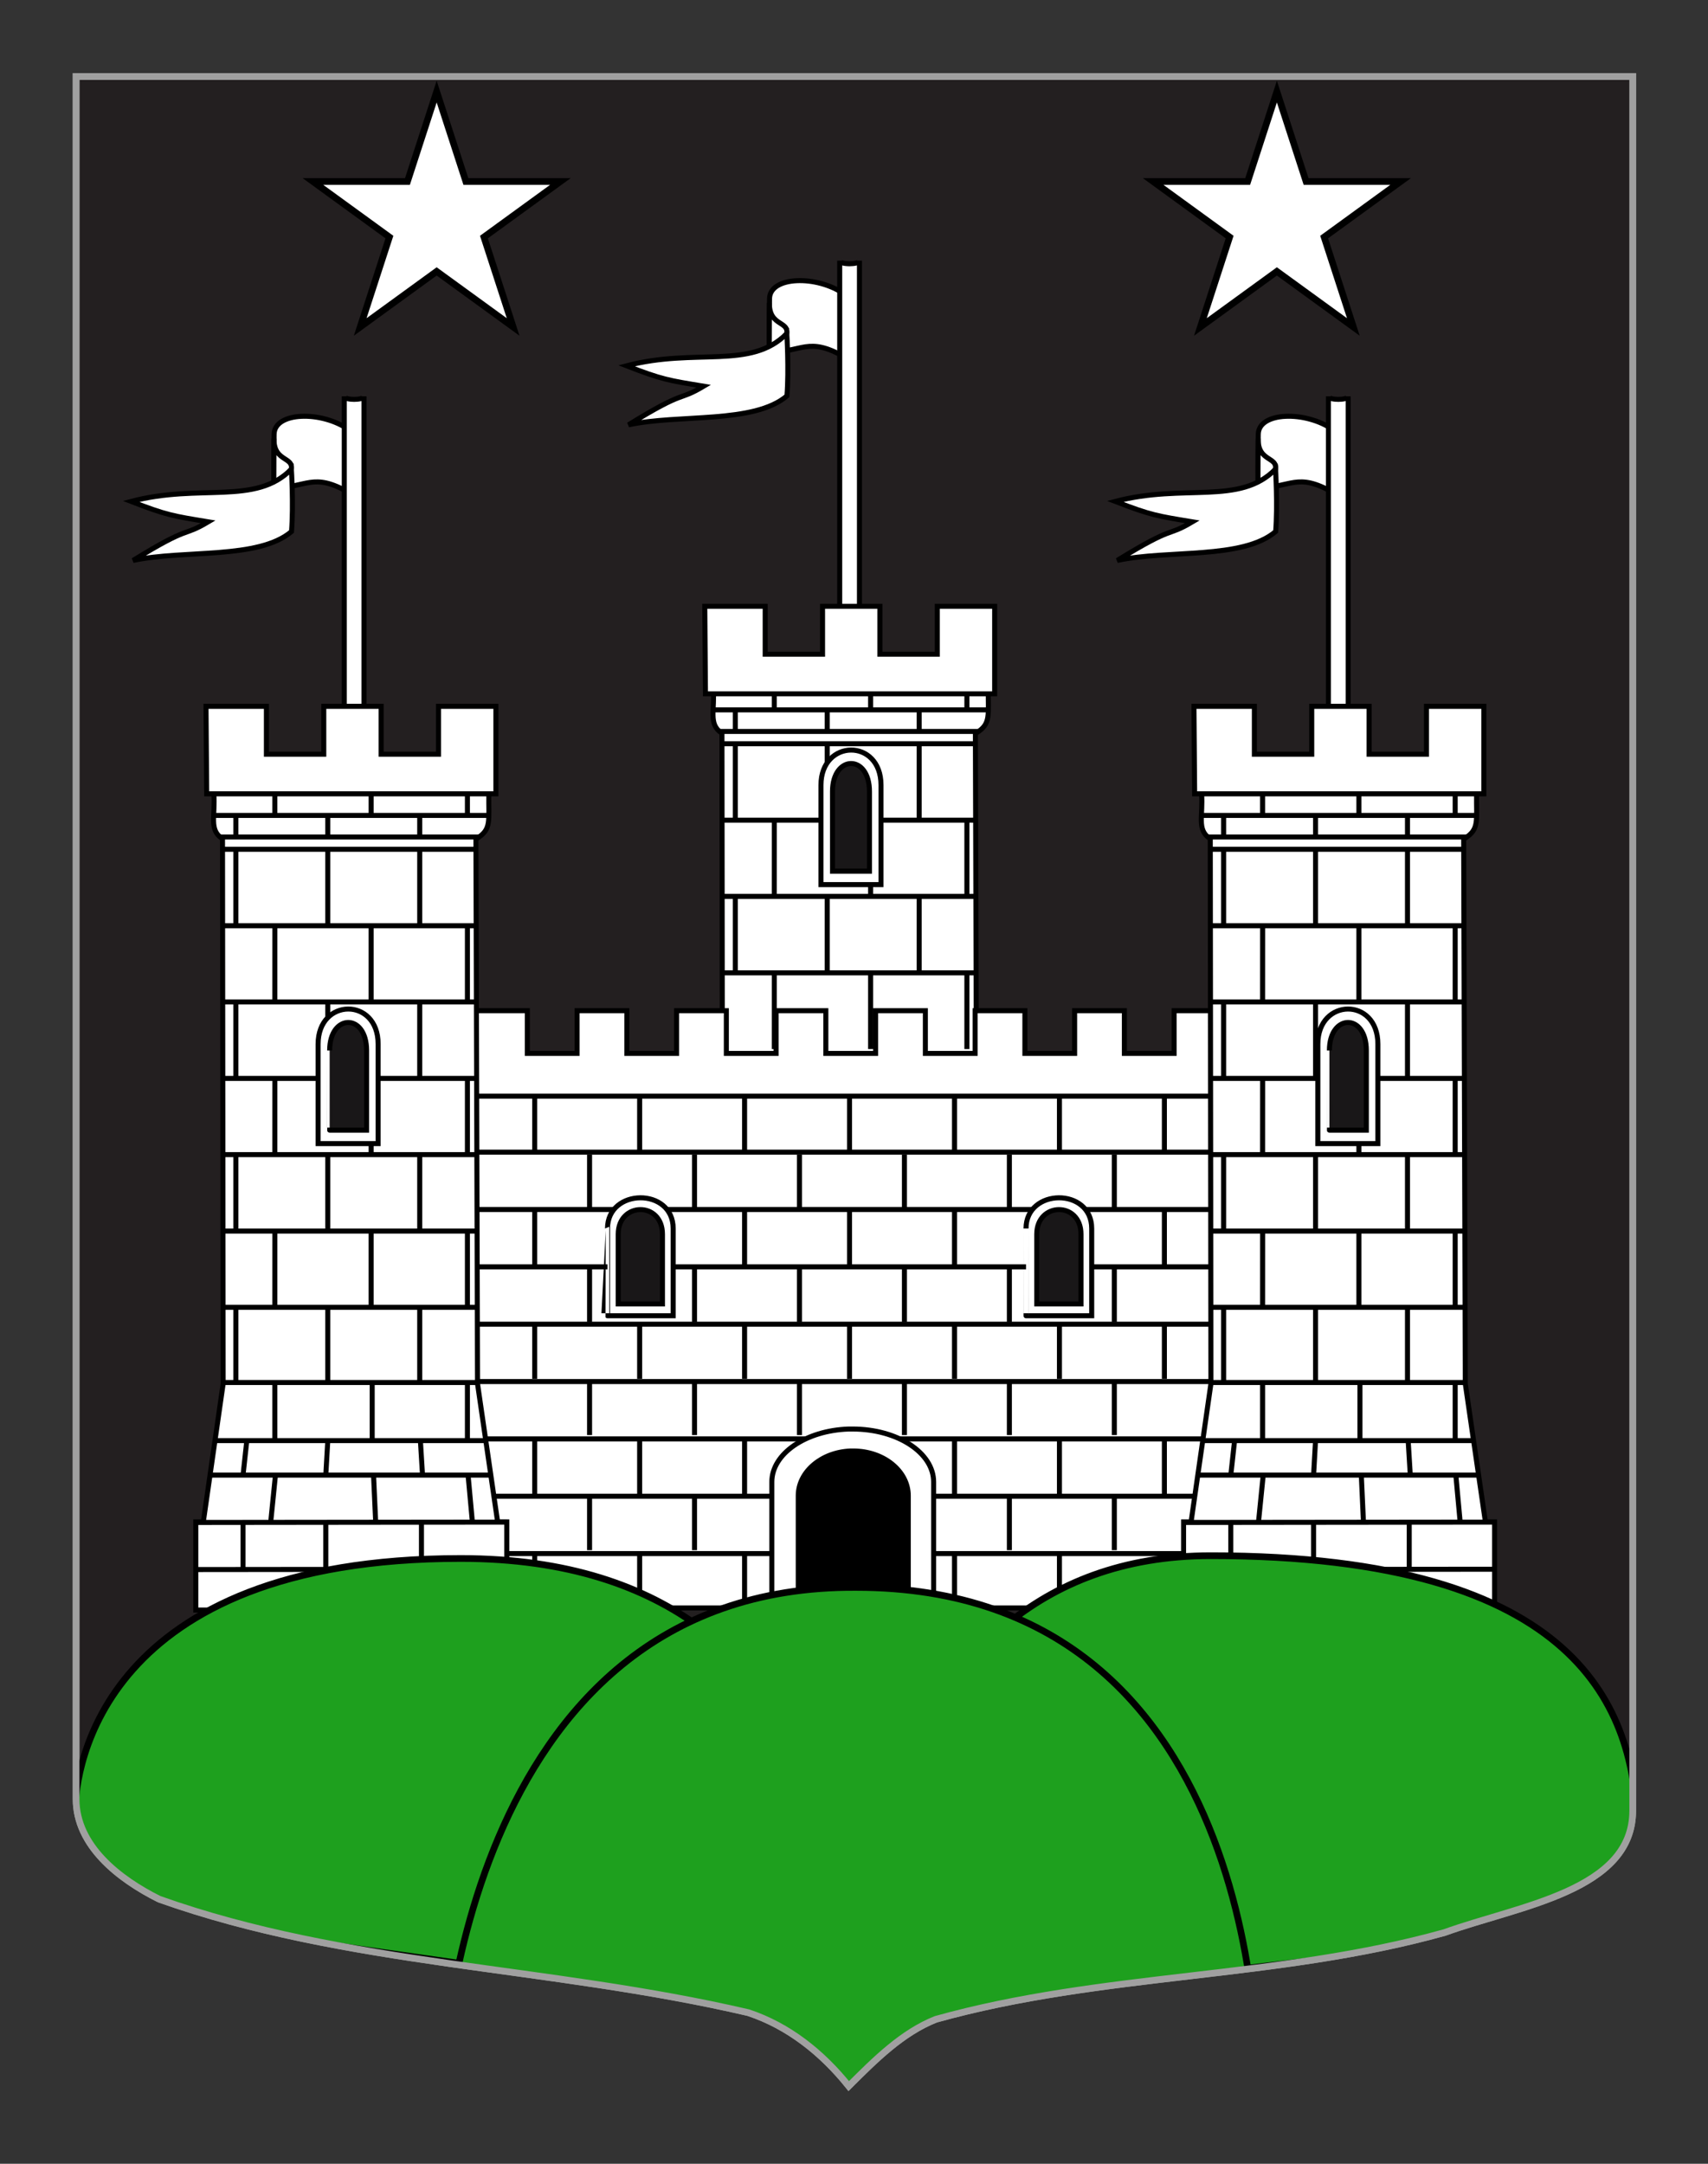 <?xml version="1.0" encoding="utf-8"?>
<!-- Generator: Adobe Illustrator 15.1.0, SVG Export Plug-In . SVG Version: 6.00 Build 0)  -->
<!DOCTYPE svg PUBLIC "-//W3C//DTD SVG 1.1//EN" "http://www.w3.org/Graphics/SVG/1.1/DTD/svg11.dtd">
<svg version="1.1" id="Calque_2" xmlns="http://www.w3.org/2000/svg" xmlns:xlink="http://www.w3.org/1999/xlink" x="0px" y="0px"
	 width="255.118px" height="323.148px" viewBox="0 0 255.118 323.148" enable-background="new 0 0 255.118 323.148"
	 xml:space="preserve">
<rect x="0" y="0" width="255.118" height="323.148" fill="#333333" stroke="none"/>
<path fill="#231F20" stroke="#A0A0A0" d="M11.369,11.419c78,0,154.504,0,232.504,0c0,135.19,0,148.651,0,258.998
	c0,12.009-17.1,14.209-28.101,18.196c-25,6.979-51,5.983-76,12.963c-5,1.994-9,5.982-13,9.972c-4-4.984-9-8.975-15-10.969
	c-30-6.979-60-6.979-88-16.95c-6-2.99-12.406-7.978-12.406-14.956C11.369,245.199,11.369,147.4,11.369,11.419z"/>
<g id="Chateau">
	<g id="Etendard">
		<g id="Guidon">
			<path id="path6764" fill="#FFFFFF" stroke="#000000" stroke-width="0.75" d="M52.158,73.579
				c-5.524-3.156-6.279-0.685-11.227-0.762c0,0-0.06-4.063,0.011-7.967c0.06-3.35,7.058-3.568,11.215-0.646L52.158,73.579
				L52.158,73.579z"/>
			<path id="path6766" fill="#FFFFFF" stroke="#000000" stroke-width="0.75" d="M40.884,76.177l0.038-10.688
				c-0.063,3.771,3.393,2.516,2.458,5.096l-2.608,9.549C41.415,77.362,40.19,78.86,40.884,76.177z"/>
			<path id="path6768" fill="#FFFFFF" stroke="#000000" stroke-width="0.75" d="M43.542,79.382c0.312-3.952-0.019-9.321-0.019-9.321
				c-5.342,5.477-13.646,2.104-23.939,4.824c5.322,2.067,6.258,2.177,11.521,3.047c-4.036,2.395-2.398,0.327-11.229,5.768
				C27.479,82.067,38.59,83.591,43.542,79.382z"/>
		</g>
		<path id="Hampe" fill="#FFFFFF" stroke="#000000" stroke-width="0.75" d="M54.371,59.184c0,0.614-2.948,0.614-2.948,0v56.544
			c0,0.615,2.948,0.615,2.948,0V59.184L54.371,59.184z"/>
	</g>
	<g id="Etendard_1_">
		<g id="Guidon_1_">
			<path id="path6764_1_" fill="#FFFFFF" stroke="#000000" stroke-width="0.75" d="M199.159,73.579
				c-5.525-3.156-6.279-0.685-11.228-0.762c0,0-0.06-4.063,0.011-7.967c0.061-3.35,7.059-3.568,11.217-0.646V73.579L199.159,73.579z
				"/>
			<path id="path6766_1_" fill="#FFFFFF" stroke="#000000" stroke-width="0.75" d="M187.883,76.177l0.039-10.688
				c-0.063,3.771,3.393,2.516,2.457,5.096l-2.608,9.549C188.415,77.362,187.19,78.86,187.883,76.177z"/>
			<path id="path6768_1_" fill="#FFFFFF" stroke="#000000" stroke-width="0.75" d="M190.542,79.382
				c0.312-3.952-0.019-9.321-0.019-9.321c-5.342,5.477-13.646,2.104-23.938,4.824c5.322,2.067,6.258,2.177,11.521,3.047
				c-4.036,2.395-2.397,0.327-11.229,5.768C174.479,82.067,185.59,83.591,190.542,79.382z"/>
		</g>
		<path id="Hampe_1_" fill="#FFFFFF" stroke="#000000" stroke-width="0.75" d="M201.372,59.184c0,0.614-2.949,0.614-2.949,0v56.544
			c0,0.615,2.949,0.615,2.949,0V59.184L201.372,59.184z"/>
	</g>
	<g id="Etendard_2_">
		<g id="Guidon_2_">
			<path id="path6764_2_" fill="#FFFFFF" stroke="#000000" stroke-width="0.75" d="M126.158,53.325
				c-5.524-3.156-6.278-0.685-11.227-0.762c0,0-0.06-4.063,0.011-7.969c0.061-3.349,7.059-3.566,11.216-0.645V53.325L126.158,53.325
				z"/>
			<path id="path6766_2_" fill="#FFFFFF" stroke="#000000" stroke-width="0.75" d="M114.885,55.923l0.038-10.687
				c-0.063,3.771,3.393,2.515,2.457,5.095l-2.608,9.549C115.415,57.108,114.19,58.606,114.885,55.923z"/>
			<path id="path6768_2_" fill="#FFFFFF" stroke="#000000" stroke-width="0.75" d="M117.542,59.128
				c0.312-3.953-0.019-9.32-0.019-9.32c-5.342,5.476-13.646,2.103-23.939,4.823c5.322,2.067,6.258,2.178,11.521,3.047
				c-4.036,2.396-2.397,0.327-11.229,5.768C101.479,61.813,112.591,63.337,117.542,59.128z"/>
		</g>
		<path id="Hampe_2_" fill="#FFFFFF" stroke="#000000" stroke-width="0.75" d="M128.372,38.93c0,0.614-2.949,0.615-2.949,0v56.544
			c0,0.614,2.949,0.614,2.949,0V38.93L128.372,38.93z"/>
	</g>
	<g id="Tour_centrale">
		<path id="path94881_3_" fill="#FFFFFF" stroke="#000000" stroke-width="0.75" d="M106.534,102.713h41.085
			c-0.062,4.168,0.455,5.354-1.803,6.757h-38.043C105.758,108.114,106.803,106.031,106.534,102.713L106.534,102.713z"/>
		<path id="path94879_4_" fill="#FFFFFF" stroke="#000000" stroke-width="0.75" d="M145.932,190.891l-0.242-81.652h-37.854
			l0.097,81.652"/>
		<g>
			<line fill="none" stroke="#000000" stroke-width="0.75" x1="106.533" y1="106.017" x2="147.627" y2="106.017"/>
			<line fill="none" stroke="#000000" stroke-width="0.75" x1="115.653" y1="102.627" x2="115.653" y2="106.017"/>
			<line fill="none" stroke="#000000" stroke-width="0.75" x1="130.038" y1="102.627" x2="130.038" y2="106.017"/>
			<line fill="none" stroke="#000000" stroke-width="0.75" x1="109.831" y1="106.017" x2="109.831" y2="109.135"/>
			<line fill="none" stroke="#000000" stroke-width="0.75" x1="123.561" y1="106.017" x2="123.561" y2="109.469"/>
			<line fill="none" stroke="#000000" stroke-width="0.75" x1="144.42" y1="102.627" x2="144.42" y2="106.017"/>
			<line fill="none" stroke="#000000" stroke-width="0.75" x1="137.297" y1="106.017" x2="137.297" y2="109.469"/>
		</g>
		<g>
			<g>
				<line fill="none" stroke="#000000" stroke-width="0.75" x1="107.933" y1="111.074" x2="145.947" y2="111.074"/>
				<line fill="none" stroke="#000000" stroke-width="0.75" x1="109.831" y1="111.074" x2="109.831" y2="122.492"/>
				<line fill="none" stroke="#000000" stroke-width="0.75" x1="123.561" y1="111.074" x2="123.561" y2="122.492"/>
				<line fill="none" stroke="#000000" stroke-width="0.75" x1="137.297" y1="111.074" x2="137.297" y2="122.492"/>
			</g>
			<g>
				<path fill="none" stroke="#000000" stroke-width="0.75" d="M115.653,111.073"/>
				<path fill="none" stroke="#000000" stroke-width="0.75" d="M115.657,103.867"/>
				<path fill="none" stroke="#000000" stroke-width="0.75" d="M130.038,111.073"/>
				<path fill="none" stroke="#000000" stroke-width="0.75" d="M130.038,103.867"/>
				<path fill="none" stroke="#000000" stroke-width="0.75" d="M144.42,111.073"/>
				<path fill="none" stroke="#000000" stroke-width="0.75" d="M144.42,103.867"/>
			</g>
		</g>
		<g>
			<g>
				<line fill="none" stroke="#000000" stroke-width="0.75" x1="107.933" y1="133.873" x2="145.947" y2="133.873"/>
				<line fill="none" stroke="#000000" stroke-width="0.75" x1="109.831" y1="133.873" x2="109.831" y2="145.291"/>
				<line fill="none" stroke="#000000" stroke-width="0.75" x1="123.561" y1="133.873" x2="123.561" y2="145.291"/>
				<line fill="none" stroke="#000000" stroke-width="0.75" x1="137.297" y1="133.873" x2="137.297" y2="145.291"/>
			</g>
			<g>
				<line fill="none" stroke="#000000" stroke-width="0.75" x1="107.979" y1="122.492" x2="145.947" y2="122.492"/>
				<line fill="none" stroke="#000000" stroke-width="0.75" x1="115.657" y1="122.496" x2="115.653" y2="133.872"/>
				<line fill="none" stroke="#000000" stroke-width="0.75" x1="130.038" y1="122.496" x2="130.038" y2="133.872"/>
				<line fill="none" stroke="#000000" stroke-width="0.75" x1="144.42" y1="122.496" x2="144.42" y2="133.872"/>
			</g>
		</g>
		<g>
			<g>
				<line fill="none" stroke="#000000" stroke-width="0.75" x1="107.979" y1="145.291" x2="145.947" y2="145.291"/>
				<line fill="none" stroke="#000000" stroke-width="0.75" x1="115.657" y1="145.297" x2="115.653" y2="156.673"/>
				<line fill="none" stroke="#000000" stroke-width="0.75" x1="130.038" y1="145.297" x2="130.038" y2="156.673"/>
				<line fill="none" stroke="#000000" stroke-width="0.75" x1="144.42" y1="145.297" x2="144.42" y2="156.673"/>
			</g>
		</g>
		<g id="Fenetre_4_">
			<path fill="#FFFFFF" stroke="#000000" stroke-width="0.75" d="M122.624,117.251c0-6.908,8.968-7.045,8.968,0
				c0,3.995,0,14.863,0,14.863h-8.968C122.624,132.114,122.624,121.42,122.624,117.251z"/>
			<path fill="#191718" stroke="#000000" stroke-width="0.75" d="M124.348,118.215c0-5.525,5.52-5.636,5.52,0
				c0,3.196,0,11.892,0,11.892h-5.52C124.348,130.105,124.348,121.549,124.348,118.215z"/>
		</g>
	</g>
	<g id="Corps_central">
		<rect x="61.367" y="163.643" fill="#FFFFFF" stroke="#000000" stroke-width="0.75" width="122.078" height="76.497"/>
		<g>
			<line fill="none" stroke="#000000" stroke-width="0.75" x1="71.094" y1="172.069" x2="181.258" y2="172.069"/>
			<line fill="none" stroke="#000000" stroke-width="0.75" x1="71.094" y1="180.634" x2="181.258" y2="180.634"/>
			<line fill="none" stroke="#000000" stroke-width="0.75" x1="71.094" y1="189.198" x2="181.258" y2="189.198"/>
			<line fill="none" stroke="#000000" stroke-width="0.75" x1="71.094" y1="197.764" x2="181.258" y2="197.764"/>
			<line fill="none" stroke="#000000" stroke-width="0.75" x1="71.094" y1="206.328" x2="181.258" y2="206.328"/>
			<line fill="none" stroke="#000000" stroke-width="0.75" x1="71.094" y1="214.893" x2="181.258" y2="214.893"/>
			<line fill="none" stroke="#000000" stroke-width="0.75" x1="71.094" y1="223.458" x2="181.258" y2="223.458"/>
			<line fill="none" stroke="#000000" stroke-width="0.75" x1="71.094" y1="232.021" x2="181.258" y2="232.021"/>
		</g>
		<polygon id="Creneaux_1_" fill="#FFFFFF" stroke="#000000" stroke-width="0.75" points="175.375,150.942 175.375,157.322 
			167.944,157.322 167.944,150.942 160.512,150.942 160.512,157.322 153.083,157.322 153.083,150.942 145.651,150.942 
			145.651,157.322 138.219,157.322 138.219,150.942 130.788,150.942 130.788,157.322 123.353,157.322 123.353,150.942 
			115.921,150.942 115.921,157.322 108.491,157.322 108.491,150.942 101.059,150.942 101.059,157.322 93.628,157.322 
			93.628,150.942 86.197,150.942 86.197,157.322 78.766,157.322 78.766,150.942 69.584,150.942 69.748,163.702 183.445,163.702 
			183.445,150.942 		"/>
		<g id="Appareil">
			<g>
				<line fill="none" stroke="#000000" stroke-width="0.75" x1="79.866" y1="163.831" x2="79.866" y2="171.964"/>
				<line fill="none" stroke="#000000" stroke-width="0.75" x1="95.541" y1="163.831" x2="95.541" y2="171.964"/>
				<line fill="none" stroke="#000000" stroke-width="0.75" x1="111.216" y1="163.831" x2="111.216" y2="171.964"/>
				<line fill="none" stroke="#000000" stroke-width="0.75" x1="126.891" y1="163.831" x2="126.891" y2="171.964"/>
				<line fill="none" stroke="#000000" stroke-width="0.75" x1="158.247" y1="163.831" x2="158.247" y2="171.964"/>
				<line fill="none" stroke="#000000" stroke-width="0.75" x1="142.571" y1="163.831" x2="142.571" y2="171.964"/>
				<line fill="none" stroke="#000000" stroke-width="0.75" x1="173.92" y1="163.831" x2="173.92" y2="171.964"/>
			</g>
			<g>
				<line fill="none" stroke="#000000" stroke-width="0.75" x1="88.062" y1="172.424" x2="88.062" y2="180.559"/>
				<line fill="none" stroke="#000000" stroke-width="0.75" x1="103.737" y1="172.424" x2="103.737" y2="180.559"/>
				<line fill="none" stroke="#000000" stroke-width="0.75" x1="119.413" y1="172.424" x2="119.413" y2="180.559"/>
				<line fill="none" stroke="#000000" stroke-width="0.75" x1="135.092" y1="172.424" x2="135.092" y2="180.559"/>
				<line fill="none" stroke="#000000" stroke-width="0.75" x1="166.443" y1="172.424" x2="166.443" y2="180.559"/>
				<line fill="none" stroke="#000000" stroke-width="0.75" x1="150.767" y1="172.424" x2="150.767" y2="180.559"/>
			</g>
			<g>
				<line fill="none" stroke="#000000" stroke-width="0.75" x1="88.062" y1="189.307" x2="88.062" y2="197.441"/>
				<line fill="none" stroke="#000000" stroke-width="0.75" x1="103.737" y1="189.307" x2="103.737" y2="197.441"/>
				<line fill="none" stroke="#000000" stroke-width="0.75" x1="119.413" y1="189.307" x2="119.413" y2="197.441"/>
				<line fill="none" stroke="#000000" stroke-width="0.75" x1="135.092" y1="189.307" x2="135.092" y2="197.441"/>
				<line fill="none" stroke="#000000" stroke-width="0.75" x1="166.443" y1="189.307" x2="166.443" y2="197.441"/>
				<line fill="none" stroke="#000000" stroke-width="0.75" x1="150.767" y1="189.307" x2="150.767" y2="197.441"/>
			</g>
			<g>
				<line fill="none" stroke="#000000" stroke-width="0.75" x1="88.062" y1="206.189" x2="88.062" y2="214.322"/>
				<line fill="none" stroke="#000000" stroke-width="0.75" x1="103.737" y1="206.189" x2="103.737" y2="214.322"/>
				<line fill="none" stroke="#000000" stroke-width="0.75" x1="119.413" y1="206.189" x2="119.413" y2="214.322"/>
				<line fill="none" stroke="#000000" stroke-width="0.75" x1="135.092" y1="206.189" x2="135.092" y2="214.322"/>
				<line fill="none" stroke="#000000" stroke-width="0.75" x1="166.443" y1="206.189" x2="166.443" y2="214.322"/>
				<line fill="none" stroke="#000000" stroke-width="0.75" x1="150.767" y1="206.189" x2="150.767" y2="214.322"/>
			</g>
			<g>
				<line fill="none" stroke="#000000" stroke-width="0.75" x1="88.062" y1="223.377" x2="88.062" y2="231.51"/>
				<line fill="none" stroke="#000000" stroke-width="0.75" x1="103.737" y1="223.377" x2="103.737" y2="231.51"/>
				<line fill="none" stroke="#000000" stroke-width="0.75" x1="119.413" y1="223.377" x2="119.413" y2="231.51"/>
				<line fill="none" stroke="#000000" stroke-width="0.75" x1="135.092" y1="223.377" x2="135.092" y2="231.51"/>
				<line fill="none" stroke="#000000" stroke-width="0.75" x1="166.443" y1="223.377" x2="166.443" y2="231.51"/>
				<line fill="none" stroke="#000000" stroke-width="0.75" x1="150.767" y1="223.377" x2="150.767" y2="231.51"/>
			</g>
			<g>
				<line fill="none" stroke="#000000" stroke-width="0.75" x1="79.866" y1="180.866" x2="79.866" y2="188.999"/>
				<line fill="none" stroke="#000000" stroke-width="0.75" x1="95.541" y1="180.866" x2="95.541" y2="188.999"/>
				<line fill="none" stroke="#000000" stroke-width="0.75" x1="111.216" y1="180.866" x2="111.216" y2="188.999"/>
				<line fill="none" stroke="#000000" stroke-width="0.75" x1="126.891" y1="180.866" x2="126.891" y2="188.999"/>
				<line fill="none" stroke="#000000" stroke-width="0.75" x1="158.247" y1="180.866" x2="158.247" y2="188.999"/>
				<line fill="none" stroke="#000000" stroke-width="0.75" x1="142.571" y1="180.866" x2="142.571" y2="188.999"/>
				<line fill="none" stroke="#000000" stroke-width="0.75" x1="173.92" y1="180.866" x2="173.92" y2="188.999"/>
			</g>
			<g>
				<line fill="none" stroke="#000000" stroke-width="0.75" x1="79.866" y1="197.785" x2="79.866" y2="205.921"/>
				<line fill="none" stroke="#000000" stroke-width="0.75" x1="95.541" y1="197.785" x2="95.541" y2="205.921"/>
				<line fill="none" stroke="#000000" stroke-width="0.75" x1="111.216" y1="197.785" x2="111.216" y2="205.921"/>
				<line fill="none" stroke="#000000" stroke-width="0.75" x1="126.891" y1="197.785" x2="126.891" y2="205.921"/>
				<line fill="none" stroke="#000000" stroke-width="0.75" x1="158.247" y1="197.785" x2="158.247" y2="205.921"/>
				<line fill="none" stroke="#000000" stroke-width="0.75" x1="142.571" y1="197.785" x2="142.571" y2="205.921"/>
				<line fill="none" stroke="#000000" stroke-width="0.75" x1="173.92" y1="197.785" x2="173.92" y2="205.921"/>
			</g>
			<g>
				<line fill="none" stroke="#000000" stroke-width="0.75" x1="79.866" y1="215.052" x2="79.866" y2="223.186"/>
				<line fill="none" stroke="#000000" stroke-width="0.75" x1="95.541" y1="215.052" x2="95.541" y2="223.186"/>
				<line fill="none" stroke="#000000" stroke-width="0.75" x1="111.216" y1="215.052" x2="111.216" y2="223.186"/>
				<line fill="none" stroke="#000000" stroke-width="0.75" x1="126.891" y1="215.052" x2="126.891" y2="223.186"/>
				<line fill="none" stroke="#000000" stroke-width="0.75" x1="158.247" y1="215.052" x2="158.247" y2="223.186"/>
				<line fill="none" stroke="#000000" stroke-width="0.75" x1="142.571" y1="215.052" x2="142.571" y2="223.186"/>
				<line fill="none" stroke="#000000" stroke-width="0.75" x1="173.92" y1="215.052" x2="173.92" y2="223.186"/>
			</g>
			<g>
				<line fill="none" stroke="#000000" stroke-width="0.75" x1="79.866" y1="232.087" x2="79.866" y2="240.221"/>
				<line fill="none" stroke="#000000" stroke-width="0.75" x1="95.541" y1="232.087" x2="95.541" y2="240.221"/>
				<line fill="none" stroke="#000000" stroke-width="0.75" x1="111.216" y1="232.087" x2="111.216" y2="240.221"/>
				<line fill="none" stroke="#000000" stroke-width="0.75" x1="126.891" y1="232.087" x2="126.891" y2="240.221"/>
				<line fill="none" stroke="#000000" stroke-width="0.75" x1="158.247" y1="232.087" x2="158.247" y2="240.221"/>
				<line fill="none" stroke="#000000" stroke-width="0.75" x1="142.571" y1="232.087" x2="142.571" y2="240.221"/>
				<line fill="none" stroke="#000000" stroke-width="0.75" x1="173.92" y1="232.087" x2="173.92" y2="240.221"/>
			</g>
		</g>
		<g id="Fenetres_haut">
			<g id="Fenetre_3_">
				<path fill="#FFFFFF" stroke="#000000" stroke-width="0.75" d="M90.741,183.475c0-6.062,9.809-6.179,9.809,0
					c0,3.502,0,13.027,0,13.027h-9.81C90.741,196.503,90.741,187.127,90.741,183.475z"/>
				<path fill="#191718" stroke="#000000" stroke-width="0.75" d="M92.34,184.321c0-4.848,6.608-4.944,6.608,0
					c0,2.801,0,10.421,0,10.421H92.34C92.34,194.741,92.34,187.242,92.34,184.321z"/>
			</g>
			<g id="Fenetre_1_">
				<path fill="#FFFFFF" stroke="#000000" stroke-width="0.75" d="M153.254,183.475c0-6.062,9.81-6.179,9.81,0
					c0,3.502,0,13.027,0,13.027h-9.81C153.254,196.503,153.254,187.127,153.254,183.475z"/>
				<path fill="#191718" stroke="#000000" stroke-width="0.75" d="M154.855,184.321c0-4.848,6.608-4.944,6.608,0
					c0,2.801,0,10.421,0,10.421h-6.608C154.855,194.741,154.855,187.242,154.855,184.321z"/>
			</g>
		</g>
		<g id="Porche_2_">
			<path id="path5659" fill="#FFFFFF" stroke="#000000" stroke-width="0.75" d="M126.755,213.42
				c-6.382,0.212-11.47,3.674-11.47,7.897v18.802h24.168v-18.802c0-4.361-5.414-7.897-12.086-7.897
				C127.16,213.42,126.962,213.414,126.755,213.42z"/>
			<path id="path5659_1_" stroke="#000000" stroke-width="0.75" d="M127.03,216.699c-4.337,0.18-7.798,3.104-7.798,6.669v15.882
				h16.433v-15.882c0-3.681-3.683-6.669-8.22-6.669C127.301,216.699,127.169,216.695,127.03,216.699z"/>
		</g>
	</g>
	<g id="Tour_droite">
		<path id="path94881_2_" fill="#FFFFFF" stroke="#000000" stroke-width="0.75" d="M179.471,118.475h41.082
			c-0.062,4.17,0.455,5.353-1.803,6.758h-38.041C178.696,123.876,179.741,121.794,179.471,118.475L179.471,118.475z"/>
		<path id="path94879_1_" fill="#FFFFFF" stroke="#000000" stroke-width="0.75" d="M180.87,206.656l-2.961,20.629h-1.123v13.168
			h46.451v-2.746v-10.422h-1.367l-3.004-20.629l-0.242-81.653h-37.85L180.87,206.656z"/>
		<g>
			<line fill="none" stroke="#000000" stroke-width="0.75" x1="179.47" y1="121.78" x2="220.561" y2="121.78"/>
			<line fill="none" stroke="#000000" stroke-width="0.75" x1="188.588" y1="118.389" x2="188.588" y2="121.78"/>
			<line fill="none" stroke="#000000" stroke-width="0.75" x1="202.973" y1="118.389" x2="202.973" y2="121.78"/>
			<line fill="none" stroke="#000000" stroke-width="0.75" x1="182.768" y1="121.78" x2="182.768" y2="124.899"/>
			<line fill="none" stroke="#000000" stroke-width="0.75" x1="196.5" y1="121.78" x2="196.5" y2="125.233"/>
			<line fill="none" stroke="#000000" stroke-width="0.75" x1="217.355" y1="118.389" x2="217.355" y2="121.78"/>
			<line fill="none" stroke="#000000" stroke-width="0.75" x1="210.231" y1="121.78" x2="210.231" y2="125.233"/>
		</g>
		<g>
			<g>
				<line fill="none" stroke="#000000" stroke-width="0.75" x1="180.87" y1="126.836" x2="218.881" y2="126.836"/>
				<line fill="none" stroke="#000000" stroke-width="0.75" x1="182.768" y1="126.836" x2="182.768" y2="138.256"/>
				<line fill="none" stroke="#000000" stroke-width="0.75" x1="196.5" y1="126.836" x2="196.5" y2="138.256"/>
				<line fill="none" stroke="#000000" stroke-width="0.75" x1="210.231" y1="126.836" x2="210.231" y2="138.256"/>
			</g>
			<g>
				<path fill="none" stroke="#000000" stroke-width="0.75" d="M188.588,126.836"/>
				<path fill="none" stroke="#000000" stroke-width="0.75" d="M188.594,119.63"/>
				<path fill="none" stroke="#000000" stroke-width="0.75" d="M202.973,126.836"/>
				<path fill="none" stroke="#000000" stroke-width="0.75" d="M202.973,119.63"/>
				<path fill="none" stroke="#000000" stroke-width="0.75" d="M217.355,126.836"/>
				<path fill="none" stroke="#000000" stroke-width="0.75" d="M217.355,119.63"/>
			</g>
		</g>
		<g>
			<g>
				<line fill="none" stroke="#000000" stroke-width="0.75" x1="180.87" y1="149.635" x2="218.881" y2="149.635"/>
				<line fill="none" stroke="#000000" stroke-width="0.75" x1="182.768" y1="149.635" x2="182.768" y2="161.055"/>
				<line fill="none" stroke="#000000" stroke-width="0.75" x1="196.5" y1="149.635" x2="196.5" y2="161.055"/>
				<line fill="none" stroke="#000000" stroke-width="0.75" x1="210.231" y1="149.635" x2="210.231" y2="161.055"/>
			</g>
			<g>
				<line fill="none" stroke="#000000" stroke-width="0.75" x1="180.917" y1="138.256" x2="218.881" y2="138.256"/>
				<line fill="none" stroke="#000000" stroke-width="0.75" x1="188.594" y1="138.259" x2="188.588" y2="149.635"/>
				<line fill="none" stroke="#000000" stroke-width="0.75" x1="202.973" y1="138.259" x2="202.973" y2="149.635"/>
				<line fill="none" stroke="#000000" stroke-width="0.75" x1="217.355" y1="138.259" x2="217.355" y2="149.635"/>
			</g>
		</g>
		<g>
			<g>
				<line fill="none" stroke="#000000" stroke-width="0.75" x1="180.87" y1="172.439" x2="218.881" y2="172.439"/>
				<line fill="none" stroke="#000000" stroke-width="0.75" x1="182.768" y1="172.439" x2="182.768" y2="183.857"/>
				<line fill="none" stroke="#000000" stroke-width="0.75" x1="196.5" y1="172.439" x2="196.5" y2="183.857"/>
				<line fill="none" stroke="#000000" stroke-width="0.75" x1="210.231" y1="172.439" x2="210.231" y2="183.857"/>
			</g>
			<g>
				<line fill="none" stroke="#000000" stroke-width="0.75" x1="180.917" y1="161.055" x2="218.881" y2="161.055"/>
				<line fill="none" stroke="#000000" stroke-width="0.75" x1="188.594" y1="161.06" x2="188.588" y2="172.439"/>
				<line fill="none" stroke="#000000" stroke-width="0.75" x1="202.973" y1="161.06" x2="202.973" y2="172.439"/>
				<line fill="none" stroke="#000000" stroke-width="0.75" x1="217.355" y1="161.06" x2="217.355" y2="172.439"/>
			</g>
		</g>
		<g>
			<g>
				<line fill="none" stroke="#000000" stroke-width="0.75" x1="180.87" y1="195.238" x2="218.881" y2="195.238"/>
				<line fill="none" stroke="#000000" stroke-width="0.75" x1="182.768" y1="195.238" x2="182.768" y2="206.656"/>
				<line fill="none" stroke="#000000" stroke-width="0.75" x1="196.5" y1="195.238" x2="196.5" y2="206.656"/>
				<line fill="none" stroke="#000000" stroke-width="0.75" x1="210.231" y1="195.238" x2="210.231" y2="206.656"/>
			</g>
			<g>
				<line fill="none" stroke="#000000" stroke-width="0.75" x1="180.917" y1="183.857" x2="218.881" y2="183.857"/>
				<line fill="none" stroke="#000000" stroke-width="0.75" x1="188.594" y1="183.86" x2="188.588" y2="195.238"/>
				<line fill="none" stroke="#000000" stroke-width="0.75" x1="202.973" y1="183.86" x2="202.973" y2="195.238"/>
				<line fill="none" stroke="#000000" stroke-width="0.75" x1="217.355" y1="183.86" x2="217.355" y2="195.238"/>
			</g>
		</g>
		<g>
			<line fill="none" stroke="#000000" stroke-width="0.75" x1="180.763" y1="206.47" x2="218.868" y2="206.47"/>
			<line fill="none" stroke="#000000" stroke-width="0.75" x1="179.651" y1="215.15" x2="220.14" y2="215.15"/>
			<line fill="none" stroke="#000000" stroke-width="0.75" x1="178.713" y1="220.302" x2="220.895" y2="220.302"/>
			<line fill="none" stroke="#000000" stroke-width="0.75" x1="176.7" y1="227.373" x2="223.224" y2="227.323"/>
			<line fill="none" stroke="#000000" stroke-width="0.75" x1="176.762" y1="234.406" x2="223.224" y2="234.359"/>
			<line fill="none" stroke="#000000" stroke-width="0.75" x1="188.683" y1="220.302" x2="187.975" y2="227.323"/>
			<line fill="none" stroke="#000000" stroke-width="0.75" x1="183.84" y1="227.323" x2="183.84" y2="234.359"/>
			<line fill="none" stroke="#000000" stroke-width="0.75" x1="184.407" y1="215.15" x2="183.84" y2="220.302"/>
			<line fill="none" stroke="#000000" stroke-width="0.75" x1="196.204" y1="227.323" x2="196.204" y2="234.359"/>
			<line fill="none" stroke="#000000" stroke-width="0.75" x1="196.5" y1="215.15" x2="196.204" y2="220.302"/>
			<line fill="none" stroke="#000000" stroke-width="0.75" x1="217.454" y1="220.302" x2="218.099" y2="227.323"/>
			<line fill="none" stroke="#000000" stroke-width="0.75" x1="210.491" y1="227.323" x2="210.491" y2="234.359"/>
			<line fill="none" stroke="#000000" stroke-width="0.75" x1="210.333" y1="215.15" x2="210.649" y2="220.302"/>
			<line fill="none" stroke="#000000" stroke-width="0.75" x1="188.588" y1="206.47" x2="188.588" y2="215.15"/>
			<line fill="none" stroke="#000000" stroke-width="0.75" x1="203.131" y1="206.47" x2="203.131" y2="215.15"/>
			<line fill="none" stroke="#000000" stroke-width="0.75" x1="217.355" y1="206.47" x2="217.355" y2="215.15"/>
			<line fill="none" stroke="#000000" stroke-width="0.75" x1="203.333" y1="220.302" x2="203.657" y2="227.373"/>
		</g>
		<g id="Fenetre_5_">
			<path fill="#FFFFFF" stroke="#000000" stroke-width="0.75" d="M196.842,155.927c0-6.908,8.967-7.045,8.967,0
				c0,3.996,0,14.867,0,14.867h-8.967C196.842,170.793,196.842,160.094,196.842,155.927z"/>
			<path fill="#191718" stroke="#000000" stroke-width="0.75" d="M198.567,156.889c0-5.527,5.518-5.637,5.518,0
				c0,3.195,0,11.893,0,11.893h-5.518C198.567,168.783,198.567,160.224,198.567,156.889z"/>
		</g>
		<path id="Crenaux_1_" fill="#FFFFFF" stroke="#000000" stroke-width="0.75" d="M178.336,105.486l0.103,13.068h43.197v-13.068
			h-8.568v7.153h-8.569v-7.153h-8.569v7.153h-8.569v-7.153H178.336z"/>
	</g>
	<g id="Tour_gauche">
		<path id="path94881_1_" fill="#FFFFFF" stroke="#000000" stroke-width="0.75" d="M31.932,118.475h41.081
			c-0.063,4.17,0.456,5.353-1.803,6.758H33.171C31.156,123.876,32.201,121.794,31.932,118.475L31.932,118.475z"/>
		<path id="path94879_2_" fill="#FFFFFF" stroke="#000000" stroke-width="0.75" d="M33.331,206.656l-2.962,20.629h-1.123v13.168
			h46.452v-2.746v-10.422h-1.369l-3.003-20.629l-0.241-81.653h-37.85L33.331,206.656z"/>
		<g>
			<line fill="none" stroke="#000000" stroke-width="0.75" x1="31.929" y1="121.78" x2="73.023" y2="121.78"/>
			<line fill="none" stroke="#000000" stroke-width="0.75" x1="41.05" y1="118.389" x2="41.05" y2="121.78"/>
			<line fill="none" stroke="#000000" stroke-width="0.75" x1="55.434" y1="118.389" x2="55.434" y2="121.78"/>
			<line fill="none" stroke="#000000" stroke-width="0.75" x1="35.229" y1="121.78" x2="35.229" y2="124.899"/>
			<line fill="none" stroke="#000000" stroke-width="0.75" x1="48.96" y1="121.78" x2="48.96" y2="125.233"/>
			<line fill="none" stroke="#000000" stroke-width="0.75" x1="69.816" y1="118.389" x2="69.816" y2="121.78"/>
			<line fill="none" stroke="#000000" stroke-width="0.75" x1="62.691" y1="121.78" x2="62.691" y2="125.233"/>
		</g>
		<g>
			<g>
				<line fill="none" stroke="#000000" stroke-width="0.75" x1="33.331" y1="126.836" x2="71.34" y2="126.836"/>
				<line fill="none" stroke="#000000" stroke-width="0.75" x1="35.229" y1="126.836" x2="35.229" y2="138.256"/>
				<line fill="none" stroke="#000000" stroke-width="0.75" x1="48.96" y1="126.836" x2="48.96" y2="138.256"/>
				<line fill="none" stroke="#000000" stroke-width="0.75" x1="62.691" y1="126.836" x2="62.691" y2="138.256"/>
			</g>
			<g>
				<path fill="none" stroke="#000000" stroke-width="0.75" d="M41.05,126.836"/>
				<path fill="none" stroke="#000000" stroke-width="0.75" d="M41.055,119.63"/>
				<path fill="none" stroke="#000000" stroke-width="0.75" d="M55.434,126.836"/>
				<path fill="none" stroke="#000000" stroke-width="0.75" d="M55.434,119.63"/>
				<path fill="none" stroke="#000000" stroke-width="0.75" d="M69.816,126.836"/>
				<path fill="none" stroke="#000000" stroke-width="0.75" d="M69.816,119.63"/>
			</g>
		</g>
		<g>
			<g>
				<line fill="none" stroke="#000000" stroke-width="0.75" x1="33.331" y1="149.635" x2="71.34" y2="149.635"/>
				<line fill="none" stroke="#000000" stroke-width="0.75" x1="35.229" y1="149.635" x2="35.229" y2="161.055"/>
				<line fill="none" stroke="#000000" stroke-width="0.75" x1="48.96" y1="149.635" x2="48.96" y2="161.055"/>
				<line fill="none" stroke="#000000" stroke-width="0.75" x1="62.691" y1="149.635" x2="62.691" y2="161.055"/>
			</g>
			<g>
				<line fill="none" stroke="#000000" stroke-width="0.75" x1="33.377" y1="138.256" x2="71.34" y2="138.256"/>
				<line fill="none" stroke="#000000" stroke-width="0.75" x1="41.055" y1="138.259" x2="41.05" y2="149.635"/>
				<line fill="none" stroke="#000000" stroke-width="0.75" x1="55.434" y1="138.259" x2="55.434" y2="149.635"/>
				<line fill="none" stroke="#000000" stroke-width="0.75" x1="69.816" y1="138.259" x2="69.816" y2="149.635"/>
			</g>
		</g>
		<g>
			<g>
				<line fill="none" stroke="#000000" stroke-width="0.75" x1="33.331" y1="172.439" x2="71.34" y2="172.439"/>
				<line fill="none" stroke="#000000" stroke-width="0.75" x1="35.229" y1="172.439" x2="35.229" y2="183.857"/>
				<line fill="none" stroke="#000000" stroke-width="0.75" x1="48.96" y1="172.439" x2="48.96" y2="183.857"/>
				<line fill="none" stroke="#000000" stroke-width="0.75" x1="62.691" y1="172.439" x2="62.691" y2="183.857"/>
			</g>
			<g>
				<line fill="none" stroke="#000000" stroke-width="0.75" x1="33.377" y1="161.055" x2="71.34" y2="161.055"/>
				<line fill="none" stroke="#000000" stroke-width="0.75" x1="41.055" y1="161.06" x2="41.05" y2="172.439"/>
				<line fill="none" stroke="#000000" stroke-width="0.75" x1="55.434" y1="161.06" x2="55.434" y2="172.439"/>
				<line fill="none" stroke="#000000" stroke-width="0.75" x1="69.816" y1="161.06" x2="69.816" y2="172.439"/>
			</g>
		</g>
		<g>
			<g>
				<line fill="none" stroke="#000000" stroke-width="0.75" x1="33.331" y1="195.238" x2="71.34" y2="195.238"/>
				<line fill="none" stroke="#000000" stroke-width="0.75" x1="35.229" y1="195.238" x2="35.229" y2="206.656"/>
				<line fill="none" stroke="#000000" stroke-width="0.75" x1="48.96" y1="195.238" x2="48.96" y2="206.656"/>
				<line fill="none" stroke="#000000" stroke-width="0.75" x1="62.691" y1="195.238" x2="62.691" y2="206.656"/>
			</g>
			<g>
				<line fill="none" stroke="#000000" stroke-width="0.75" x1="33.377" y1="183.857" x2="71.34" y2="183.857"/>
				<line fill="none" stroke="#000000" stroke-width="0.75" x1="41.055" y1="183.86" x2="41.05" y2="195.238"/>
				<line fill="none" stroke="#000000" stroke-width="0.75" x1="55.434" y1="183.86" x2="55.434" y2="195.238"/>
				<line fill="none" stroke="#000000" stroke-width="0.75" x1="69.816" y1="183.86" x2="69.816" y2="195.238"/>
			</g>
		</g>
		<g>
			<line fill="none" stroke="#000000" stroke-width="0.75" x1="33.223" y1="206.47" x2="71.327" y2="206.47"/>
			<line fill="none" stroke="#000000" stroke-width="0.75" x1="32.11" y1="215.15" x2="72.6" y2="215.15"/>
			<line fill="none" stroke="#000000" stroke-width="0.75" x1="31.174" y1="220.302" x2="73.356" y2="220.302"/>
			<line fill="none" stroke="#000000" stroke-width="0.75" x1="29.16" y1="227.373" x2="75.685" y2="227.323"/>
			<line fill="none" stroke="#000000" stroke-width="0.75" x1="29.223" y1="234.406" x2="75.685" y2="234.359"/>
			<line fill="none" stroke="#000000" stroke-width="0.75" x1="41.144" y1="220.302" x2="40.435" y2="227.323"/>
			<line fill="none" stroke="#000000" stroke-width="0.75" x1="36.301" y1="227.323" x2="36.301" y2="234.359"/>
			<line fill="none" stroke="#000000" stroke-width="0.75" x1="36.867" y1="215.15" x2="36.301" y2="220.302"/>
			<line fill="none" stroke="#000000" stroke-width="0.75" x1="48.664" y1="227.323" x2="48.664" y2="234.359"/>
			<line fill="none" stroke="#000000" stroke-width="0.75" x1="48.96" y1="215.15" x2="48.664" y2="220.302"/>
			<line fill="none" stroke="#000000" stroke-width="0.75" x1="69.914" y1="220.302" x2="70.56" y2="227.323"/>
			<line fill="none" stroke="#000000" stroke-width="0.75" x1="62.951" y1="227.323" x2="62.951" y2="234.359"/>
			<line fill="none" stroke="#000000" stroke-width="0.75" x1="62.794" y1="215.15" x2="63.109" y2="220.302"/>
			<line fill="none" stroke="#000000" stroke-width="0.75" x1="41.05" y1="206.47" x2="41.05" y2="215.15"/>
			<line fill="none" stroke="#000000" stroke-width="0.75" x1="55.593" y1="206.47" x2="55.593" y2="215.15"/>
			<line fill="none" stroke="#000000" stroke-width="0.75" x1="69.816" y1="206.47" x2="69.816" y2="215.15"/>
			<line fill="none" stroke="#000000" stroke-width="0.75" x1="55.793" y1="220.302" x2="56.117" y2="227.373"/>
		</g>
		<g id="Fenetre_2_">
			<path fill="#FFFFFF" stroke="#000000" stroke-width="0.75" d="M47.514,155.927c0-6.908,8.966-7.045,8.966,0
				c0,3.996,0,14.867,0,14.867h-8.966C47.514,170.793,47.514,160.094,47.514,155.927z"/>
			<path fill="#191718" stroke="#000000" stroke-width="0.75" d="M49.239,156.889c0-5.527,5.518-5.637,5.518,0
				c0,3.195,0,11.893,0,11.893h-5.518C49.239,168.783,49.239,160.224,49.239,156.889z"/>
		</g>
		<path id="Crenaux_2_" fill="#FFFFFF" stroke="#000000" stroke-width="0.75" d="M30.77,105.486l0.102,13.068h43.197v-13.068H65.5
			v7.153h-8.57v-7.153h-8.569v7.153h-8.569v-7.153H30.77z"/>
		<path id="Crenaux_3_" fill="#FFFFFF" stroke="#000000" stroke-width="0.75" d="M105.27,90.552l0.102,13.068h43.197V90.552H140
			v7.153h-8.57v-7.153h-8.569v7.153h-8.569v-7.153H105.27z"/>
	</g>
</g>
<g>
	<g>
		<defs>
			<path id="SVGID_2_" d="M11.369,11.419h232.504v258.998c0,12.009-17.1,14.209-28.101,18.196c-25,6.979-51,5.983-76,12.963
				c-5,1.994-9,5.982-13,9.972c-4-4.984-9-8.975-15-10.969c-30-6.979-60-6.979-88-16.95c-6-2.99-12.406-7.978-12.406-14.956
				C11.369,245.199,11.369,11.419,11.369,11.419z"/>
		</defs>
		<clipPath id="SVGID_3_">
			<use xlink:href="#SVGID_2_"  overflow="visible"/>
		</clipPath>
		<g id="Mont" clip-path="url(#SVGID_3_)">
			<path fill="#1EA01E" stroke="#000000" d="M126.559,311.574c-8.98-8.467-25.294-13.001-46-16.5c-35.5-6-69.319-6.5-69.319-24.852
				c0-5.815,3.821-37.471,57.581-37.471c63.738,0,57.738,66.655,57.738,66.655s1.5-67.072,54.299-67.072
				c55.535,0,63.201,23.238,63.701,40.459c-8,20.279-43.5,17.779-72,23.279C148.327,300.751,138.167,302.58,126.559,311.574z"/>
			<path fill="#1EA01E" stroke="#000000" d="M187.827,312.019H65.963c0,0,2.057-75.362,61.922-74.944
				C190.267,237.074,187.827,312.019,187.827,312.019z"/>
		</g>
	</g>
	<g>
		<path id="SVGID_1_" fill="none" stroke="#A0A0A0" d="M11.369,11.419h232.504v258.998c0,12.009-17.1,14.209-28.101,18.196
			c-25,6.979-51,5.983-76,12.963c-5,1.994-9,5.982-13,9.972c-4-4.984-9-8.975-15-10.969c-30-6.979-60-6.979-88-16.95
			c-6-2.99-12.406-7.978-12.406-14.956C11.369,245.199,11.369,11.419,11.369,11.419z"/>
	</g>
</g>
<polygon fill="#FFFFFF" stroke="#000000" stroke-miterlimit="10" points="65.223,13.679 69.586,27.106 83.704,27.106 72.282,35.405 
	76.645,48.831 65.223,40.533 53.802,48.831 58.165,35.405 46.743,27.106 60.861,27.106 "/>
<polygon fill="#FFFFFF" stroke="#000000" stroke-miterlimit="10" points="190.723,13.679 195.086,27.106 209.204,27.106 
	197.782,35.405 202.145,48.831 190.723,40.533 179.301,48.831 183.665,35.405 172.243,27.106 186.361,27.106 "/>
</svg>
